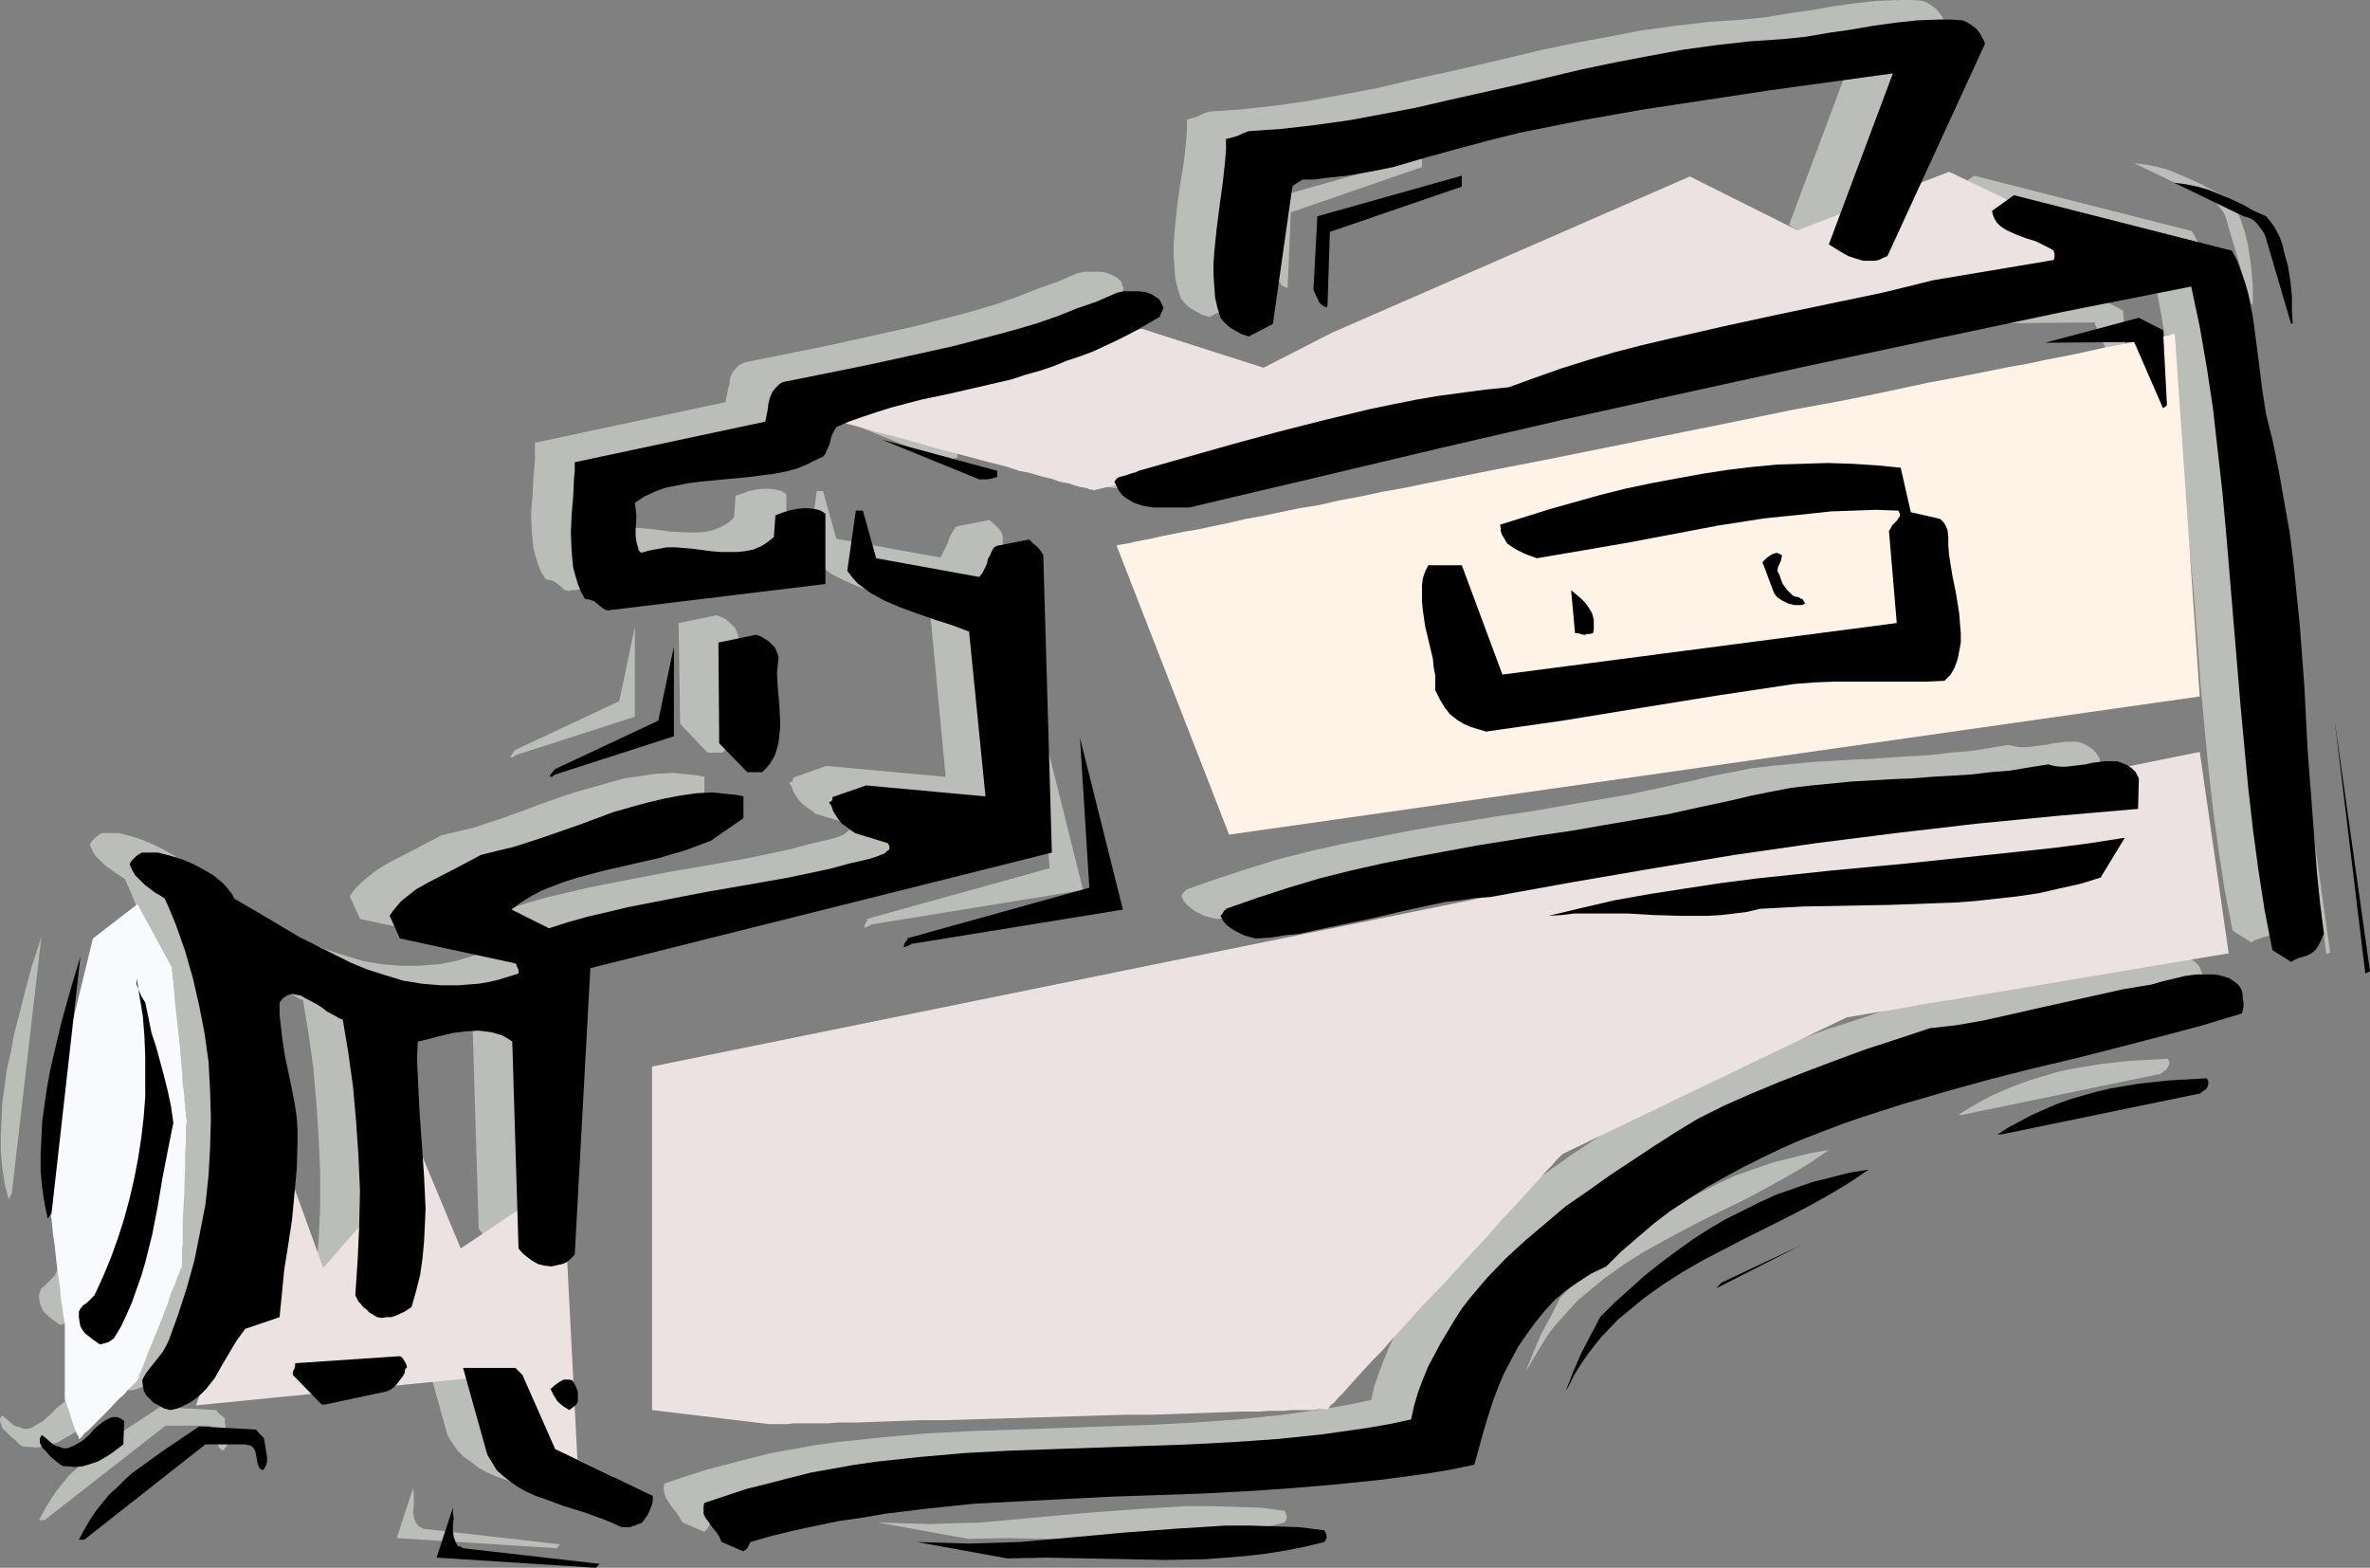 <?xml version="1.0" encoding="UTF-8" standalone="no"?>
<svg
   version="1.0"
   width="129.766mm"
   height="85.84mm"
   id="svg65"
   sodipodi:docname="Video Camera 15.wmf"
   xmlns:inkscape="http://www.inkscape.org/namespaces/inkscape"
   xmlns:sodipodi="http://sodipodi.sourceforge.net/DTD/sodipodi-0.dtd"
   xmlns="http://www.w3.org/2000/svg"
   xmlns:svg="http://www.w3.org/2000/svg">
  <rect width="100%" height="100%" fill="#808080" stroke="none"/>
  <sodipodi:namedview
     id="namedview65"
     pagecolor="#ffffff"
     bordercolor="#000000"
     borderopacity="0.25"
     inkscape:showpageshadow="2"
     inkscape:pageopacity="0.0"
     inkscape:pagecheckerboard="0"
     inkscape:deskcolor="#d1d1d1"
     inkscape:document-units="mm" />
  <defs
     id="defs1">
    <pattern
       id="WMFhbasepattern"
       patternUnits="userSpaceOnUse"
       width="6"
       height="6"
       x="0"
       y="0" />
  </defs>
  <path
     style="fill:#babdb8;fill-opacity:1;fill-rule:evenodd;stroke:none"
     d="m 115.221,320.396 0.646,-0.808 -28.28,-3.231 -0.485,-0.323 -0.485,-0.162 -0.646,-0.969 -0.323,-0.969 -0.162,-1.131 0.162,-1.293 v -1.293 -1.131 l -0.162,-1.131 -3.394,10.341 z"
     id="path1" />
  <path
     style="fill:#babdb8;fill-opacity:1;fill-rule:evenodd;stroke:none"
     d="m 200.384,318.457 8.08,-0.162 8.08,0.162 8.242,0.162 8.242,0.162 8.242,-0.162 4.202,-0.323 4.04,-0.323 4.202,-0.485 4.04,-0.646 4.04,-0.808 4.04,-0.969 0.323,-0.485 0.162,-0.646 -0.162,-0.646 -0.323,-0.646 -5.01,-0.646 -5.01,-0.162 -5.171,-0.162 h -5.171 l -5.333,0.323 -5.171,0.323 -10.666,0.808 -5.333,0.485 -5.333,0.485 -10.666,0.969 -5.333,0.162 -5.494,0.162 -5.171,-0.162 -5.333,-0.162 z"
     id="path2" />
  <path
     style="fill:#babdb8;fill-opacity:1;fill-rule:evenodd;stroke:none"
     d="m 146.409,316.357 0.646,-1.293 4.525,-1.293 4.686,-1.131 4.525,-0.969 4.686,-0.969 4.525,-0.646 4.686,-0.808 9.373,-1.131 9.211,-0.969 9.373,-0.485 9.373,-0.485 9.373,-0.485 9.534,-0.323 9.373,-0.323 9.373,-0.485 9.534,-0.646 9.534,-0.808 9.373,-0.969 9.373,-1.293 4.686,-0.808 4.686,-0.969 1.778,-6.463 0.97,-3.231 0.97,-3.07 1.293,-3.07 1.293,-3.07 1.293,-2.747 1.616,-2.747 1.616,-2.585 1.778,-2.424 1.939,-2.424 2.101,-2.262 2.424,-1.939 2.586,-1.777 2.747,-1.777 2.909,-1.454 3.232,-3.07 3.232,-2.908 3.394,-2.908 3.394,-2.585 3.717,-2.424 3.717,-2.424 3.717,-2.1 3.878,-2.1 4.04,-1.939 4.04,-1.939 4.04,-1.777 4.04,-1.616 4.202,-1.616 4.363,-1.454 8.565,-2.747 8.726,-2.585 8.726,-2.424 17.776,-4.362 8.888,-2.262 8.726,-2.262 8.565,-2.262 8.565,-2.585 0.162,-0.646 0.162,-0.808 v -0.808 -0.808 l -0.162,-0.808 -0.323,-0.808 -0.323,-0.808 -0.323,-0.485 -0.808,-0.808 -0.97,-0.485 -0.97,-0.323 -1.131,-0.323 -1.131,-0.162 h -1.131 -2.262 l -2.586,0.323 -2.262,0.485 -2.424,0.646 -2.262,0.646 -5.818,0.969 -5.818,1.293 -11.474,2.585 -5.818,1.293 -5.656,1.293 -5.656,0.969 -5.656,0.646 -6.787,2.262 -6.464,2.1 -6.141,2.262 -5.979,2.262 -5.818,2.262 -5.656,2.424 -5.656,2.424 -5.494,2.747 -4.525,2.747 -4.525,2.908 -9.05,5.978 -4.525,3.231 -4.525,3.231 -4.363,3.555 -4.202,3.555 -4.04,3.716 -3.717,4.039 -1.778,2.1 -1.778,2.1 -1.778,2.1 -1.454,2.262 -1.454,2.424 -1.454,2.424 -1.293,2.424 -1.131,2.424 -1.131,2.747 -0.97,2.585 -0.97,2.747 -0.646,2.908 -4.525,0.969 -4.525,0.808 -4.686,0.646 -4.525,0.646 -9.211,0.969 -9.211,0.646 -9.211,0.485 -9.373,0.323 -18.422,0.646 -9.373,0.323 -9.211,0.485 -9.05,0.808 -9.211,0.969 -4.525,0.646 -4.525,0.808 -4.525,0.808 -4.525,1.131 -4.363,1.131 -4.363,1.131 -4.525,1.454 -4.363,1.454 -0.162,0.646 v 0.485 l 0.162,1.131 0.323,0.808 0.646,0.969 0.646,0.969 0.808,0.969 0.646,0.969 0.646,1.131 4.525,1.939 z"
     id="path3" />
  <path
     style="fill:#babdb8;fill-opacity:1;fill-rule:evenodd;stroke:none"
     d="M 9.211,314.58 34.259,295.03 h 8.403 0.485 l 0.485,0.162 0.323,0.162 0.323,0.323 0.323,0.646 0.162,0.808 0.323,1.777 0.323,0.808 0.323,0.162 0.323,0.323 0.323,-0.162 0.162,-0.323 0.485,-0.646 v -0.646 -0.969 l -0.323,-1.939 -0.162,-0.969 v -0.969 l -0.646,-0.646 -0.485,-0.323 -0.323,-0.323 -0.323,-0.485 -11.635,-0.646 -7.11,4.686 -3.394,2.424 -3.394,2.585 -1.616,1.454 -1.616,1.454 -1.616,1.454 -1.454,1.777 -1.293,1.616 -1.293,1.939 -1.131,1.939 -1.131,2.1 z"
     id="path4" />
  <path
     style="fill:#babdb8;fill-opacity:1;fill-rule:evenodd;stroke:none"
     d="m 122.331,311.995 v 0 l 0.162,-0.162 0.646,-0.162 0.646,-0.323 0.646,-0.162 0.97,-0.969 0.646,-1.293 0.323,-0.808 0.323,-0.808 0.162,-0.808 v -0.969 l -20.038,-9.694 -6.949,-15.349 -0.323,-0.323 -0.162,-0.323 -0.97,-0.808 H 87.587 l 5.01,17.934 0.97,1.616 1.131,1.616 1.293,1.293 1.616,1.131 1.454,1.131 1.778,0.969 1.778,0.808 1.939,0.646 4.04,1.454 4.04,1.293 4.04,1.454 1.939,0.808 1.939,0.808 z"
     id="path5" />
  <path
     style="fill:#babdb8;fill-opacity:1;fill-rule:evenodd;stroke:none"
     d="m 5.656,299.392 1.778,0.162 1.616,-0.162 1.454,-0.485 1.616,-0.485 1.293,-0.808 1.454,-0.808 2.424,-1.777 0.162,-5.009 -0.646,-0.485 -0.808,-0.323 h -0.646 l -0.808,0.162 -0.646,0.323 -0.646,0.485 -1.454,1.131 -1.454,1.454 -1.454,1.293 -0.808,0.485 -0.808,0.485 -0.808,0.485 -0.808,0.162 H 4.848 L 4.04,295.353 3.394,295.191 2.747,294.868 1.616,293.899 0.485,292.929 0.162,293.252 0,293.737 v 0.323 l 0.162,0.485 0.323,0.969 0.808,0.808 0.97,0.969 0.97,0.808 0.808,0.808 0.808,0.485 z"
     id="path6" />
  <path
     style="fill:#babdb8;fill-opacity:1;fill-rule:evenodd;stroke:none"
     d="m 26.987,287.759 1.454,-0.323 1.454,-0.646 1.293,-0.646 1.131,-0.808 1.131,-0.969 0.97,-0.969 1.778,-2.262 1.616,-2.585 1.454,-2.585 1.616,-2.585 1.778,-2.424 7.11,-2.424 0.323,-4.686 0.646,-5.17 0.646,-5.009 0.808,-5.332 0.646,-5.17 0.485,-5.332 0.162,-5.493 -0.162,-2.585 v -2.585 l -0.646,-3.231 -0.646,-3.231 -1.293,-6.14 -0.485,-3.07 -0.323,-2.747 -0.323,-2.747 0.162,-2.585 0.485,-0.808 0.646,-0.485 0.646,-0.323 0.808,-0.162 0.646,0.162 0.97,0.162 0.808,0.485 0.97,0.485 1.778,0.969 0.97,0.646 0.808,0.646 1.778,0.969 0.808,0.485 0.808,0.323 1.131,6.786 0.97,6.948 0.646,7.271 0.485,7.109 0.323,7.271 v 7.271 l -0.323,7.109 -0.646,7.271 0.646,1.293 0.97,1.131 0.646,0.646 0.646,0.485 0.808,0.485 0.97,0.485 0.808,0.162 h 0.97 l 0.97,-0.162 0.97,-0.323 1.778,-0.808 1.616,-0.969 0.97,-3.393 0.646,-3.231 0.646,-3.393 0.323,-3.393 0.162,-3.393 v -3.555 l -0.162,-6.786 -0.646,-7.109 -0.485,-6.786 -0.323,-6.948 v -3.393 -3.555 l 2.262,-0.485 2.424,-0.646 2.586,-0.646 2.747,-0.323 2.586,-0.162 1.293,0.162 1.293,0.162 1.131,0.323 1.293,0.323 0.97,0.646 0.97,0.646 1.293,42.816 0.808,0.969 0.97,0.808 1.131,0.808 1.131,0.646 1.293,0.323 1.454,0.162 0.808,-0.162 0.808,-0.162 0.646,-0.162 0.808,-0.323 0.808,-0.808 0.485,-0.323 0.485,-0.485 3.232,-59.297 95.505,-23.913 -1.939,-61.559 -0.323,-0.808 -0.646,-0.808 -0.808,-0.808 -0.97,-0.808 -6.626,1.293 -0.485,0.323 -0.485,0.808 -0.485,0.808 -0.323,0.808 -0.323,0.969 -0.97,1.939 -0.485,0.808 -21.493,-3.878 -2.747,-9.856 h -1.293 l -1.778,12.441 0.808,1.293 1.131,1.293 1.293,0.969 1.293,0.969 1.454,0.808 1.616,0.808 3.394,1.454 3.555,1.293 7.11,2.424 3.555,1.131 3.232,34.253 -24.725,-2.262 -6.787,2.424 -0.162,0.485 v 0.323 l -0.485,0.162 h -0.162 v 0.162 l 0.162,0.323 0.162,0.162 0.162,0.323 0.323,0.969 0.485,0.808 0.646,0.969 0.808,0.808 0.808,0.646 0.97,0.646 0.808,0.646 0.97,0.323 5.818,1.777 0.162,0.323 0.162,0.323 v 0.646 l -0.485,0.323 -0.485,0.485 -0.646,0.323 -0.808,0.323 -1.616,0.485 -4.202,0.969 -4.202,1.131 -8.403,1.777 -8.242,1.454 -8.403,1.454 -8.403,1.616 -8.242,1.616 -4.04,0.969 -4.202,0.969 -4.04,1.131 -4.04,1.293 -7.595,-3.878 1.778,-1.454 2.101,-1.293 2.262,-1.131 2.262,-0.969 2.586,-0.969 2.586,-0.808 5.494,-1.454 5.656,-1.293 5.656,-1.293 2.747,-0.808 2.747,-0.808 2.586,-0.969 2.586,-0.969 6.949,-4.686 v -4.524 l -1.616,-0.323 -1.616,-0.162 -3.232,-0.323 -3.394,0.162 -3.394,0.485 -3.394,0.485 -3.394,0.969 -3.394,0.969 -3.555,0.969 -6.949,2.424 -6.949,2.585 -3.394,1.131 -3.394,1.131 -3.394,0.808 -3.394,0.808 -5.494,2.908 -5.333,2.747 -2.424,1.454 -2.262,1.777 -0.97,0.808 -0.97,0.969 -0.808,0.969 -0.646,0.969 2.101,4.686 23.917,5.17 h 0.162 v 0.162 l 0.162,0.485 0.323,0.646 v 0.808 l -2.101,0.646 -2.101,0.646 -2.101,0.485 -1.939,0.323 -2.101,0.162 -1.939,0.162 h -1.939 -1.939 l -2.101,-0.162 -1.778,-0.162 -3.878,-0.646 -3.717,-1.131 -3.555,-1.131 -3.717,-1.454 -3.555,-1.777 -3.394,-1.777 -3.394,-1.777 -6.787,-4.039 -6.787,-3.878 -0.485,-0.969 -0.646,-0.808 -0.646,-0.808 -0.808,-0.808 -1.616,-1.454 -1.939,-1.131 -2.262,-1.131 -2.262,-0.969 -2.424,-0.808 -2.586,-0.646 h -3.394 l -0.646,0.323 -0.646,0.485 -0.646,0.646 -0.323,0.323 -0.323,0.646 0.485,1.131 0.646,1.131 0.97,0.969 0.97,0.969 2.262,1.616 0.97,0.646 0.97,0.646 1.131,2.585 1.131,2.747 0.97,2.747 0.97,2.747 1.778,5.655 1.293,5.655 0.97,5.817 0.808,5.817 0.485,5.978 0.162,5.817 -0.162,5.978 -0.485,5.817 -0.646,5.978 -0.97,5.817 -1.293,5.655 -1.616,5.817 -1.778,5.493 -1.939,5.332 -0.646,1.293 -0.646,1.131 -2.909,3.878 -0.808,0.969 -0.485,0.969 0.162,1.131 0.323,0.969 0.485,0.969 0.646,0.808 0.808,0.808 1.131,0.485 0.97,0.646 z"
     id="path7" />
  <path
     style="fill:#babdb8;fill-opacity:1;fill-rule:evenodd;stroke:none"
     d="m 110.373,287.274 0.646,-0.646 0.323,-0.646 0.162,-0.808 v -0.646 l -0.162,-0.646 -0.485,-1.131 -0.485,-1.131 -0.646,-0.162 h -0.646 -0.646 l -0.485,0.323 -1.131,0.646 -0.97,0.969 0.485,1.293 0.808,1.293 1.131,0.969 1.293,0.808 z"
     id="path8" />
  <path
     style="fill:#babdb8;fill-opacity:1;fill-rule:evenodd;stroke:none"
     d="m 59.146,286.628 11.958,-2.585 0.646,-0.162 0.808,-0.323 0.646,-0.485 0.646,-0.646 0.646,-0.646 0.485,-0.808 0.485,-0.808 0.323,-0.969 0.162,-0.162 v -0.323 l -0.162,-0.485 -0.162,-0.323 -0.485,-0.808 -0.323,-0.323 -0.323,-0.162 -21.493,1.454 -0.162,0.485 -0.162,0.646 -0.162,0.646 -0.162,0.646 5.979,6.14 z"
     id="path9" />
  <path
     style="fill:#babdb8;fill-opacity:1;fill-rule:evenodd;stroke:none"
     d="m 316.412,282.75 1.293,-2.262 1.293,-2.1 1.293,-2.1 1.454,-1.939 1.616,-1.777 3.232,-3.555 1.778,-1.454 3.717,-3.07 3.878,-2.747 4.04,-2.585 4.363,-2.424 4.202,-2.262 4.363,-2.262 8.888,-4.362 4.202,-2.262 4.363,-2.424 4.04,-2.424 4.04,-2.747 -3.878,0.646 -3.878,0.969 -3.878,0.969 -3.717,1.293 -3.717,1.293 -3.555,1.616 -3.555,1.777 -3.555,1.777 -3.394,2.1 -3.394,2.262 -3.394,2.262 -3.232,2.424 -3.232,2.585 -3.07,2.747 -3.232,2.908 -2.909,2.908 -0.97,1.939 -0.97,1.939 -1.939,3.555 -1.616,3.716 -0.808,2.1 -0.808,1.939 z"
     id="path10" />
  <path
     style="fill:#babdb8;fill-opacity:1;fill-rule:evenodd;stroke:none"
     d="m 14.221,273.702 1.131,-0.808 1.454,-2.424 1.131,-2.424 1.293,-2.585 0.97,-2.747 0.808,-2.747 0.808,-2.747 1.454,-5.817 1.131,-5.817 1.131,-5.817 0.97,-5.817 1.131,-5.655 -0.485,-3.393 -0.646,-3.07 -0.808,-3.231 -1.778,-5.978 -0.646,-2.908 -0.808,-3.231 -0.485,-3.07 -0.808,-1.293 -0.646,-1.131 -0.323,-1.293 -0.162,-1.293 0.646,4.039 0.646,3.878 0.323,4.201 0.323,4.039 v 4.201 l -0.162,4.201 -0.323,4.201 -0.485,4.201 -0.646,4.201 -0.808,4.201 -0.97,4.201 -1.131,4.201 -1.293,4.039 -1.454,4.039 -1.616,3.878 -1.778,3.878 -0.808,0.808 -0.646,0.646 -0.485,0.485 -0.323,0.323 -0.323,0.162 -0.323,0.485 -0.162,0.485 -0.162,0.485 v 0.646 l 0.162,1.131 0.323,0.808 0.323,0.808 0.646,0.646 1.293,1.131 1.616,1.131 z"
     id="path11" />
  <path
     style="fill:#babdb8;fill-opacity:1;fill-rule:evenodd;stroke:none"
     d="m 348.086,261.423 16.322,-7.755 -17.453,8.886 z"
     id="path12" />
  <path
     style="fill:#babdb8;fill-opacity:1;fill-rule:evenodd;stroke:none"
     d="m 2.424,247.043 6.141,-53.157 -2.101,6.463 -1.778,6.786 -1.778,6.948 -0.646,3.555 -0.808,3.555 -0.485,3.393 -0.485,3.555 -0.162,3.393 -0.162,3.555 v 3.231 l 0.323,3.393 0.485,3.231 0.808,3.231 z"
     id="path13" />
  <path
     style="fill:#babdb8;fill-opacity:1;fill-rule:evenodd;stroke:none"
     d="m 405.939,230.724 40.723,-8.402 h 0.323 l 0.485,-0.323 0.323,-0.323 0.485,-0.323 0.323,-0.485 0.323,-0.646 v -0.485 l -0.323,-0.646 -2.747,0.162 -2.747,0.162 -2.909,0.162 -2.909,0.323 -2.747,0.323 -2.909,0.485 -2.909,0.485 -2.909,0.646 -2.747,0.808 -2.747,0.808 -2.747,0.969 -2.747,1.131 -2.586,1.131 -2.424,1.293 -2.262,1.293 -2.262,1.454 z"
     id="path14" />
  <path
     style="fill:#babdb8;fill-opacity:1;fill-rule:evenodd;stroke:none"
     d="m 482.214,197.117 -7.272,-51.703 6.464,52.026 z"
     id="path15" />
  <path
     style="fill:#babdb8;fill-opacity:1;fill-rule:evenodd;stroke:none"
     d="m 466.7,194.532 0.97,-0.323 0.808,-0.323 0.808,-0.162 0.97,-0.485 0.646,-0.646 0.646,-0.969 0.646,-0.969 0.485,-1.454 -0.808,-6.301 -0.646,-6.463 -0.97,-12.764 -0.808,-12.764 -0.808,-12.764 -0.97,-12.926 -0.646,-6.301 -0.646,-6.463 -0.808,-6.463 -0.97,-6.301 -1.293,-6.463 -1.293,-6.301 -0.646,-2.585 -0.485,-2.585 -0.808,-5.17 -0.808,-5.17 -0.485,-5.009 -0.646,-4.847 -0.646,-2.424 -0.485,-2.424 -0.646,-2.262 -0.808,-2.262 -0.808,-2.262 -1.131,-2.1 v 0 l -45.086,-11.472 -4.525,3.231 0.162,0.808 0.323,0.808 0.485,0.808 0.646,0.646 0.646,0.485 0.808,0.485 1.939,0.808 1.939,0.808 2.101,0.646 2.101,0.969 0.808,0.485 0.97,0.485 v 0.162 0.323 0.162 l 0.162,0.646 -0.162,0.646 -25.21,4.201 -5.171,1.293 -5.333,1.293 -10.666,2.262 -10.989,2.262 -11.15,2.424 -11.15,2.585 -5.656,1.293 -5.656,1.454 -5.494,1.616 -5.494,1.777 -5.494,1.939 -5.494,1.939 -4.848,0.485 -4.848,0.646 -4.848,0.646 -4.686,0.808 -4.686,0.969 -4.848,0.969 -9.373,2.262 -9.534,2.424 -9.534,2.585 -9.534,2.747 -9.696,2.747 -0.808,0.323 -0.646,0.162 -1.293,0.485 -1.293,0.323 -0.646,0.323 -0.485,0.646 0.485,0.969 0.646,0.969 0.646,0.808 0.646,0.646 0.808,0.485 0.808,0.485 0.97,0.323 0.97,0.323 2.101,0.323 h 2.424 5.01 l 26.018,-6.14 25.856,-6.14 25.856,-5.978 25.694,-5.655 25.856,-5.655 26.018,-5.493 26.018,-5.493 26.179,-5.17 1.616,8.402 1.454,8.402 1.293,8.563 0.97,8.725 0.97,8.563 0.808,8.886 1.616,17.45 1.293,17.45 0.808,8.725 0.808,8.563 0.97,8.563 1.131,8.402 1.293,8.402 1.616,8.24 3.878,2.424 z"
     id="path16" />
  <path
     style="fill:#babdb8;fill-opacity:1;fill-rule:evenodd;stroke:none"
     d="m 180.345,191.301 43.794,-7.109 -8.888,-35.546 1.939,31.022 -37.814,10.502 0.162,0.162 -0.162,0.323 -0.485,0.808 v 0.323 0 0.162 h 0.323 l 0.162,-0.162 0.485,-0.162 z"
     id="path17" />
  <path
     style="fill:#babdb8;fill-opacity:1;fill-rule:evenodd;stroke:none"
     d="m 251.611,190.17 2.909,-0.162 3.07,-0.485 3.07,-0.323 2.909,-0.646 6.141,-1.293 6.141,-1.293 6.141,-1.454 5.979,-1.293 3.07,-0.646 3.07,-0.323 3.07,-0.485 2.909,-0.162 16.968,-3.07 16.968,-2.908 16.806,-2.747 16.645,-2.262 16.806,-2.262 16.645,-1.939 16.645,-1.616 16.645,-1.293 0.323,-6.463 -0.808,-1.293 -0.808,-0.808 -0.97,-0.646 -0.97,-0.485 -1.131,-0.323 h -1.131 -1.293 l -1.293,0.162 -1.293,0.162 -1.454,0.323 -2.586,0.323 -1.454,0.162 h -1.293 l -1.131,-0.162 -1.293,-0.323 -3.878,0.646 -4.04,0.646 -4.04,0.323 -4.04,0.485 -8.08,0.485 -4.202,0.323 -4.04,0.162 -8.403,0.485 -8.242,0.808 -4.202,0.485 -4.04,0.808 -4.202,0.808 -4.04,0.969 -6.626,1.454 -6.787,1.454 -6.626,1.131 -6.626,1.131 -6.464,1.131 -6.626,0.969 -13.09,2.1 -6.464,1.131 -6.464,1.293 -6.626,1.293 -6.464,1.454 -6.464,1.616 -6.302,1.939 -6.464,2.1 -6.464,2.262 -0.162,0.162 -0.162,0.162 -0.485,0.485 -0.162,0.323 -0.162,0.323 0.485,0.969 0.646,0.808 0.808,0.646 0.808,0.646 0.97,0.485 0.97,0.485 1.293,0.323 z"
     id="path18" />
  <path
     style="fill:#babdb8;fill-opacity:1;fill-rule:evenodd;stroke:none"
     d="m 312.211,185.484 2.747,-0.162 2.747,-0.323 h 5.333 5.656 l 5.494,0.323 5.494,0.162 h 5.494 l 2.747,-0.162 2.747,-0.323 2.747,-0.323 2.747,-0.646 8.888,-0.485 8.888,-0.162 8.888,-0.162 8.888,-0.323 4.525,-0.162 4.363,-0.323 4.363,-0.485 4.363,-0.485 4.363,-0.646 4.202,-0.969 4.363,-0.969 4.202,-1.293 5.01,-8.24 -7.272,1.131 -7.434,0.969 -7.595,0.808 -7.595,0.808 -15.352,1.616 -15.352,1.454 -15.352,1.616 -7.595,0.969 -7.434,1.131 -7.272,1.131 -7.11,1.293 -7.11,1.616 z"
     id="path19" />
  <path
     style="fill:#babdb8;fill-opacity:1;fill-rule:evenodd;stroke:none"
     d="m 106.817,156.24 24.563,-7.917 v -18.581 l -3.232,15.349 -21.331,10.017 -0.162,0.162 -0.323,0.162 -0.485,0.808 -0.162,0.323 v 0.162 h 0.162 0.162 l 0.323,-0.162 z"
     id="path20" />
  <path
     style="fill:#babdb8;fill-opacity:1;fill-rule:evenodd;stroke:none"
     d="m 147.056,155.755 h 2.424 l 1.131,-1.131 0.97,-1.131 0.646,-1.131 0.485,-1.454 0.323,-1.293 0.162,-1.454 v -1.616 -1.616 l -0.162,-3.231 -0.323,-3.393 v -3.07 -1.616 l 0.162,-1.616 -0.162,-0.646 -0.323,-0.808 -0.323,-0.646 -0.646,-0.646 -0.646,-0.646 -0.646,-0.485 -0.97,-0.485 -0.808,-0.323 -7.918,1.616 0.323,20.843 5.656,5.978 z"
     id="path21" />
  <path
     style="fill:#babdb8;fill-opacity:1;fill-rule:evenodd;stroke:none"
     d="m 299.283,147.353 15.837,-2.262 15.998,-2.585 15.998,-2.424 16.16,-2.585 4.202,-0.323 3.878,-0.162 h 3.878 7.595 3.878 3.717 l 3.878,-0.162 1.131,-1.293 0.808,-1.454 0.646,-1.777 0.485,-1.616 0.162,-1.777 v -1.939 l -0.162,-1.939 -0.162,-2.1 -0.646,-4.039 -0.646,-4.039 -0.646,-4.039 -0.162,-1.777 -0.162,-1.939 -0.162,-1.454 -0.162,-0.646 -0.323,-0.485 -0.162,-0.485 -0.323,-0.323 -0.485,-0.323 -0.485,-0.162 -5.656,-1.293 -1.939,-9.21 -5.01,-0.485 -5.171,-0.323 -5.01,-0.162 -5.333,0.162 -5.171,0.162 -5.171,0.485 -5.333,0.646 -5.171,0.808 -5.333,0.969 -5.171,0.969 -5.333,1.131 -5.171,1.293 -5.171,1.454 -5.171,1.454 -5.171,1.616 -5.01,1.616 v 0.808 l 0.162,0.646 0.162,0.808 0.323,0.485 0.808,1.131 0.97,0.808 1.131,0.646 1.293,0.646 2.747,0.969 9.373,-1.616 9.534,-1.616 9.373,-1.777 9.373,-1.777 9.373,-1.454 4.525,-0.485 4.686,-0.485 4.686,-0.485 4.525,-0.162 4.686,-0.162 4.525,0.162 0.323,0.646 v 0.485 l -0.162,0.485 -0.485,0.485 -0.485,0.485 -0.485,0.485 -0.323,0.646 -0.323,0.485 1.616,19.065 -81.608,10.664 -8.403,-22.62 h -6.949 l -0.646,1.293 -0.323,1.454 -0.323,1.454 v 1.616 1.616 l 0.162,1.777 0.485,3.393 1.454,6.786 0.323,1.777 0.323,1.616 0.162,1.616 v 1.454 l 0.323,0.969 0.485,0.969 0.97,1.616 1.293,1.454 1.293,1.131 1.293,0.808 1.616,0.646 1.454,0.485 z"
     id="path22" />
  <path
     style="fill:#babdb8;fill-opacity:1;fill-rule:evenodd;stroke:none"
     d="m 319.483,127.318 h 0.323 l 0.485,-0.162 h 0.485 l 0.646,-0.162 0.162,-0.808 0.162,-0.646 -0.162,-1.293 -0.323,-1.293 -0.485,-1.131 -0.808,-1.131 -0.97,-0.969 -0.97,-0.808 -0.97,-0.808 0.646,8.886 h 0.646 l 0.485,0.162 z"
     id="path23" />
  <path
     style="fill:#babdb8;fill-opacity:1;fill-rule:evenodd;stroke:none"
     d="m 118.614,122.148 44.117,-5.332 v -14.541 l -0.97,-0.646 -1.293,-0.323 -1.293,-0.162 h -1.293 l -1.454,0.162 -1.454,0.323 -1.293,0.485 -1.454,0.485 -0.323,4.524 v 0 l -1.293,1.131 -1.454,0.808 -1.616,0.646 -1.454,0.323 -1.778,0.162 h -1.616 l -3.717,-0.162 -3.555,-0.485 -3.717,-0.323 h -1.939 l -1.778,0.323 -1.778,0.323 -1.778,0.485 -0.323,-0.485 -0.323,-0.646 -0.323,-1.131 -0.162,-1.131 v -1.454 l 0.162,-2.747 v -1.454 l -0.323,-1.293 1.939,-1.293 2.101,-0.969 2.262,-0.808 2.262,-0.485 2.424,-0.485 2.424,-0.323 5.01,-0.485 5.171,-0.485 2.586,-0.323 2.586,-0.323 2.424,-0.485 2.424,-0.646 2.424,-0.969 2.262,-1.131 0.646,-0.323 0.485,-0.646 0.485,-0.808 0.323,-0.969 0.646,-1.939 0.323,-0.969 0.485,-0.646 2.747,-1.293 2.747,-0.969 2.747,-0.969 3.07,-0.969 6.141,-1.616 6.302,-1.293 6.302,-1.454 6.141,-1.454 2.909,-0.969 3.07,-0.808 2.747,-0.969 2.747,-1.131 2.909,-0.969 2.586,-0.969 2.424,-1.131 2.424,-1.131 2.262,-1.131 2.101,-1.131 4.363,-2.424 0.162,-0.162 0.323,-0.485 0.162,-0.646 0.323,-0.808 -0.323,-0.646 -0.162,-0.646 -0.485,-0.485 -0.323,-0.323 -1.131,-0.646 -1.293,-0.485 -1.293,-0.162 h -1.616 -1.454 l -1.616,0.323 -4.04,1.777 -4.202,1.454 -4.04,1.616 -4.202,1.454 -4.202,1.293 -4.202,1.131 -8.726,2.262 -8.726,1.939 -8.726,1.939 -17.614,3.555 -0.646,0.323 -0.485,0.162 -0.808,0.808 -0.646,0.808 -0.485,1.131 -0.162,1.293 -0.323,1.293 -0.485,2.424 -39.43,8.402 v 1.616 1.939 l -0.323,3.555 -0.162,3.716 -0.323,3.878 0.162,3.716 0.162,1.777 0.162,1.616 0.485,1.777 0.485,1.616 0.646,1.616 0.97,1.454 0.97,0.162 0.808,0.323 1.293,0.969 0.485,0.485 0.485,0.323 0.808,0.162 0.323,-0.162 z"
     id="path24" />
  <path
     style="fill:#babdb8;fill-opacity:1;fill-rule:evenodd;stroke:none"
     d="m 363.276,121.179 h 0.808 0.646 l 0.646,-0.323 -0.162,-0.162 v -0.323 l -0.485,-0.485 h -0.323 l -0.323,-0.323 -0.808,-0.162 -0.485,-0.323 -0.485,-0.485 -0.646,-0.485 -0.485,-0.646 -0.485,-0.646 -0.323,-0.808 -0.323,-0.969 -0.323,-0.969 v -0.808 l 0.323,-0.646 0.323,-0.808 0.162,-0.969 -0.485,-0.323 -0.646,-0.162 -0.485,0.162 -0.485,0.162 -0.97,0.646 -0.97,0.969 2.424,6.463 0.808,0.808 0.808,0.646 1.293,0.646 z"
     id="path25" />
  <path
     style="fill:#babdb8;fill-opacity:1;fill-rule:evenodd;stroke:none"
     d="m 194.566,95.166 h 1.616 l 0.808,-0.162 0.646,-0.162 0.485,-0.162 V 93.388 L 174.366,86.925 Z"
     id="path26" />
  <path
     style="fill:#babdb8;fill-opacity:1;fill-rule:evenodd;stroke:none"
     d="m 440.198,79.816 -0.808,-15.511 -4.848,-2.585 -19.715,5.17 18.584,-0.162 5.979,13.734 z"
     id="path27" />
  <path
     style="fill:#babdb8;fill-opacity:1;fill-rule:evenodd;stroke:none"
     d="m 250.318,65.598 5.01,-2.585 3.878,-28.437 0.323,-0.323 0.485,-0.323 0.646,-0.485 0.646,-0.323 h 2.262 l 2.424,-0.323 4.525,-0.485 4.686,-0.808 4.848,-0.969 6.626,-1.939 6.626,-1.777 6.464,-1.777 6.464,-1.616 6.464,-1.293 6.464,-1.293 6.464,-1.131 6.464,-1.131 12.766,-1.939 12.766,-1.939 12.928,-1.777 12.928,-1.777 -13.251,35.384 1.293,0.808 0.646,0.323 0.646,0.485 1.454,0.808 1.454,0.485 1.616,0.485 h 1.616 0.97 l 0.808,-0.162 0.808,-0.485 0.808,-0.323 20.2,-43.947 -0.323,-0.808 -0.323,-0.808 -0.485,-0.646 -0.646,-0.808 -0.646,-0.485 -0.646,-0.485 -0.808,-0.485 -0.808,-0.323 L 395.596,0 h -2.262 l -4.686,0.162 -4.525,0.485 -4.686,0.646 -4.525,0.808 -4.686,0.646 -4.686,0.808 -4.686,0.485 -7.11,0.485 -6.949,0.808 -7.11,0.969 -6.787,1.293 -6.949,1.293 -6.949,1.454 -13.574,3.231 -13.736,3.07 -6.787,1.616 -6.949,1.293 -6.949,1.293 -6.787,0.969 -7.11,0.808 -6.949,0.485 -1.293,0.485 -0.97,0.485 -0.97,0.323 -1.293,0.323 v 2.1 l -0.162,2.262 -0.485,4.524 -0.808,4.847 -0.646,4.847 -0.485,4.847 -0.162,2.424 v 2.262 l 0.162,2.424 0.162,2.262 0.485,2.1 0.646,2.1 0.646,0.808 0.808,0.808 0.646,0.485 0.808,0.485 1.454,0.808 z"
     id="path28" />
  <path
     style="fill:#babdb8;fill-opacity:1;fill-rule:evenodd;stroke:none"
     d="m 466.215,62.851 v -2.747 l -0.162,-2.908 -0.323,-3.07 -0.485,-3.07 -0.646,-2.908 -0.97,-2.908 -0.646,-1.293 -0.646,-1.131 -0.808,-1.131 -0.808,-0.969 -2.424,-1.131 -2.424,-1.293 -2.424,-1.131 -2.262,-0.969 -2.262,-0.969 -2.262,-0.646 -2.424,-0.485 -1.293,-0.162 -1.293,-0.162 14.382,6.948 0.808,0.162 0.646,0.323 0.646,0.323 0.646,0.646 0.485,0.646 0.646,0.808 0.485,0.808 0.323,0.969 5.171,17.611 z"
     id="path29" />
  <path
     style="fill:#babdb8;fill-opacity:1;fill-rule:evenodd;stroke:none"
     d="m 266.478,59.135 0.646,-15.188 27.149,-9.371 v -2.262 l -29.896,8.402 -0.808,15.188 0.485,1.131 0.485,0.969 0.323,0.485 0.323,0.485 0.485,0.323 0.808,0.323 z"
     id="path30" />
  <path
     style="fill:#ece2e1;fill-opacity:1;fill-rule:evenodd;stroke:none"
     d="m 40.562,290.829 61.893,-6.14 17.291,22.297 -3.232,-62.851 -21.17,14.218 -8.08,-19.389 -20.362,23.428 -8.08,-22.297 z"
     id="path31" />
  <path
     style="fill:#f9fafe;fill-opacity:1;fill-rule:evenodd;stroke:none"
     d="m 19.23,194.209 9.211,-7.109 7.11,13.087 v 0 0.323 0.485 l 0.162,0.485 v 0.808 l 0.162,0.808 v 0.969 l 0.162,0.969 0.162,2.424 0.323,2.747 0.323,2.908 0.323,2.908 0.485,5.655 0.162,2.747 0.323,2.262 v 1.131 l 0.162,0.808 v 0.969 l 0.162,0.646 v 0.646 0.323 l 0.162,0.323 v 0 0.808 l -0.162,0.646 v 1.454 0.969 0.969 l -0.162,2.424 v 2.585 l -0.162,5.493 -0.162,2.908 -0.162,2.747 v 2.585 2.262 l -0.162,1.131 v 0.808 1.454 0.646 0.646 0.162 l -0.162,0.162 -0.162,0.323 -0.162,0.485 -0.162,0.485 -0.323,0.646 -0.485,1.454 -0.808,1.777 -0.646,2.1 -1.616,4.201 -1.778,4.362 -0.808,1.939 -0.646,1.777 -0.646,1.616 -0.162,0.485 -0.323,0.485 v 0.485 l -0.162,0.323 -0.162,0.162 v 0 0.162 l -0.162,0.162 -0.323,0.323 -0.646,0.646 -0.808,0.808 -0.808,0.969 -1.131,0.969 -2.101,2.262 -2.262,2.262 -0.97,0.969 -0.97,0.969 -0.808,0.646 -0.485,0.646 -0.323,0.323 -0.162,0.162 h -0.162 v -0.323 l -0.162,-0.323 -0.323,-0.485 -0.485,-1.293 -0.485,-1.454 -0.485,-1.616 -0.485,-1.293 -0.162,-0.646 -0.162,-0.323 -0.162,-0.323 v -0.162 0 -0.485 -14.057 -0.485 -0.162 0 -0.162 -0.323 l -0.162,-0.969 -0.162,-0.808 -0.162,-1.454 -0.323,-1.777 -0.162,-2.1 -0.646,-4.524 -0.485,-4.524 -0.323,-2.1 -0.162,-1.777 -0.162,-1.616 -0.162,-0.646 v -0.485 -0.485 l -0.162,-0.323 v -0.323 -0.646 l 0.162,-0.485 v -0.646 -0.808 -0.808 l 0.162,-0.808 0.162,-2.1 0.162,-2.262 0.646,-10.179 0.162,-2.262 0.162,-2.1 0.162,-0.969 v -0.808 -0.646 l 0.162,-0.646 v -0.485 -0.323 -0.323 z"
     id="path32" />
  <path
     style="fill:#ece2e1;fill-opacity:1;fill-rule:evenodd;stroke:none"
     d="m 134.936,220.707 v 71.091 l 24.24,2.908 h 1.939 0.97 0.97 l 0.97,-0.162 h 1.293 1.454 1.454 1.616 1.616 l 1.939,-0.162 h 3.717 l 4.363,-0.162 4.525,-0.162 4.686,-0.162 h 5.01 l 5.171,-0.162 5.333,-0.162 21.493,-0.646 5.333,-0.162 h 5.171 l 5.01,-0.162 4.686,-0.162 4.525,-0.162 4.202,-0.162 h 3.878 l 1.939,-0.162 h 1.616 1.616 l 1.454,-0.162 h 1.293 1.293 1.131 0.97 l 0.97,-0.162 h 1.293 0.323 0.323 l 0.162,-0.162 0.162,-0.162 0.162,-0.323 0.323,-0.323 0.485,-0.323 0.808,-0.969 1.131,-1.131 1.293,-1.454 1.454,-1.616 1.616,-1.777 1.778,-1.939 1.939,-1.939 1.939,-2.262 2.101,-2.262 4.363,-4.847 4.686,-4.847 4.525,-5.009 4.363,-4.686 2.101,-2.424 1.939,-2.1 1.939,-2.1 1.778,-1.939 1.616,-1.777 1.454,-1.616 1.293,-1.454 1.131,-1.131 0.808,-0.969 0.808,-0.808 0.162,-0.162 0.162,-0.162 0.162,-0.162 v 0 l 58.822,-28.275 79.022,-13.249 -5.979,-41.685 z"
     id="path33" />
  <path
     style="fill:#ece2e1;fill-opacity:1;fill-rule:evenodd;stroke:none"
     d="m 236.259,68.022 25.21,8.079 14.221,-7.271 74.013,-32.314 22.301,11.148 31.35,-12.118 33.613,16.157 -210.726,49.764 -0.162,-0.162 h -0.485 l -0.808,-0.323 -0.97,-0.162 -1.293,-0.323 -1.454,-0.485 -1.778,-0.323 -1.778,-0.646 -2.101,-0.485 -2.101,-0.646 -2.424,-0.485 -2.424,-0.808 -5.01,-1.293 -10.342,-2.747 -5.01,-1.454 -2.424,-0.646 -2.424,-0.646 -2.101,-0.485 -2.101,-0.646 -1.778,-0.485 -1.778,-0.485 -1.454,-0.485 -1.293,-0.162 -0.97,-0.323 -0.808,-0.162 -0.323,-0.162 -0.323,-0.162 z"
     id="path34" />
  <path
     style="fill:#fff3e8;fill-opacity:1;fill-rule:evenodd;stroke:none"
     d="m 231.088,112.939 23.27,59.781 200.869,-28.598 -5.171,-74.969 h -0.162 -0.485 l -0.646,0.323 -1.131,0.162 -1.293,0.162 -1.616,0.323 -1.939,0.485 -2.101,0.323 -2.424,0.485 -2.586,0.485 -2.909,0.646 -2.909,0.646 -3.232,0.646 -3.394,0.646 -3.717,0.808 -3.717,0.646 -4.04,0.808 -4.04,0.808 -4.202,0.808 -4.363,0.808 -4.525,0.969 -4.525,0.969 -4.686,0.969 -4.848,0.969 -9.696,1.777 -10.181,2.1 -40.885,8.24 -10.019,1.939 -9.696,1.939 -4.848,0.969 -4.686,0.969 -4.525,0.808 -4.525,0.969 -4.363,0.808 -4.202,0.969 -4.04,0.646 -3.878,0.808 -3.878,0.808 -3.555,0.646 -3.394,0.808 -3.232,0.646 -2.909,0.646 -2.909,0.485 -2.424,0.485 -2.424,0.485 -2.101,0.485 -1.778,0.323 -1.616,0.323 -1.293,0.323 -1.131,0.162 -0.646,0.162 h -0.485 z"
     id="path35" />
  <path
     style="fill:#000000;fill-opacity:1;fill-rule:evenodd;stroke:none"
     d="m 123.301,324.436 0.808,-0.808 -28.28,-3.231 -0.485,-0.323 -0.646,-0.162 -0.485,-0.969 -0.323,-0.969 -0.162,-1.131 v -1.293 l 0.162,-1.293 -0.162,-1.131 v -1.131 l -3.394,10.341 z"
     id="path36" />
  <path
     style="fill:#000000;fill-opacity:1;fill-rule:evenodd;stroke:none"
     d="m 208.464,322.497 8.08,-0.162 8.242,0.162 8.242,0.162 8.242,0.162 8.242,-0.162 4.202,-0.323 4.04,-0.323 4.202,-0.485 4.04,-0.646 4.04,-0.808 4.04,-0.969 0.323,-0.485 0.162,-0.646 -0.162,-0.646 -0.323,-0.646 -5.171,-0.646 -5.01,-0.162 -5.01,-0.162 h -5.333 l -5.171,0.323 -5.171,0.323 -10.666,0.808 -5.333,0.485 -5.333,0.485 -10.827,0.969 -5.333,0.162 -5.333,0.162 -5.333,-0.162 -5.333,-0.162 z"
     id="path37" />
  <path
     style="fill:#000000;fill-opacity:1;fill-rule:evenodd;stroke:none"
     d="m 154.651,320.396 0.646,-1.293 4.525,-1.293 4.686,-1.131 4.525,-0.969 4.686,-0.969 4.525,-0.646 4.686,-0.808 9.211,-1.131 9.373,-0.969 9.211,-0.485 9.534,-0.485 9.373,-0.485 9.534,-0.323 9.373,-0.323 9.373,-0.485 9.534,-0.646 9.373,-0.808 9.373,-0.969 9.534,-1.293 4.686,-0.808 4.686,-0.969 1.778,-6.463 0.97,-3.231 0.97,-3.07 1.131,-3.07 1.293,-3.07 1.454,-2.747 1.454,-2.747 1.778,-2.585 1.778,-2.424 1.939,-2.424 2.101,-2.262 2.262,-1.939 2.586,-1.777 2.747,-1.777 3.07,-1.454 3.07,-3.07 3.394,-2.908 3.394,-2.908 3.394,-2.585 3.717,-2.424 3.717,-2.424 3.717,-2.1 3.878,-2.1 3.878,-1.939 4.04,-1.939 4.04,-1.777 4.202,-1.616 4.202,-1.616 4.202,-1.454 8.565,-2.747 8.888,-2.585 8.726,-2.424 8.888,-2.262 8.888,-2.1 8.888,-2.262 8.726,-2.262 8.565,-2.262 8.565,-2.585 0.162,-0.646 0.162,-0.808 v -0.808 l -0.162,-0.808 v -0.808 l -0.162,-0.808 -0.323,-0.646 -0.485,-0.646 -0.808,-0.646 -0.97,-0.646 -0.97,-0.323 -1.131,-0.323 -1.131,-0.162 h -1.131 -2.424 l -2.424,0.323 -4.686,1.131 -2.262,0.646 -5.818,0.969 -5.818,1.293 -11.635,2.585 -5.656,1.293 -5.818,1.293 -5.494,0.969 -5.656,0.646 -6.787,2.262 -6.464,2.1 -6.141,2.262 -5.979,2.262 -5.818,2.262 -5.818,2.424 -5.494,2.424 -5.494,2.747 -4.525,2.747 -4.525,2.908 -9.05,5.978 -4.525,3.231 -4.686,3.231 -4.202,3.555 -4.202,3.555 -4.04,3.716 -3.878,4.039 -1.778,2.1 -1.778,2.1 -1.616,2.1 -1.454,2.262 -1.454,2.424 -1.454,2.424 -1.293,2.424 -1.293,2.424 -1.131,2.747 -0.97,2.585 -0.808,2.747 -0.646,2.908 -4.525,0.969 -4.686,0.808 -4.525,0.646 -4.525,0.646 -9.211,0.969 -9.211,0.646 -9.373,0.485 -9.211,0.323 -18.584,0.646 -9.211,0.323 -9.211,0.485 -9.211,0.808 -9.05,0.969 -4.525,0.646 -4.525,0.808 -4.525,0.808 -4.525,1.131 -4.363,1.131 -4.525,1.131 -4.363,1.454 -4.363,1.454 -0.162,0.646 v 0.485 1.131 l 0.485,0.969 0.646,0.808 0.646,0.969 0.808,0.969 0.646,0.969 0.485,1.131 4.525,1.939 z"
     id="path38" />
  <path
     style="fill:#000000;fill-opacity:1;fill-rule:evenodd;stroke:none"
     d="m 17.453,318.619 25.048,-19.712 h 8.242 l 0.646,0.162 h 0.323 l 0.485,0.323 0.323,0.323 0.323,0.646 0.162,0.808 0.323,1.777 0.323,0.808 0.162,0.162 0.485,0.323 0.323,-0.162 0.162,-0.323 0.323,-0.646 0.162,-0.646 v -0.969 l -0.323,-1.939 -0.162,-0.969 -0.162,-0.969 -0.646,-0.646 -0.323,-0.323 -0.646,-0.808 -11.797,-0.646 -6.949,4.686 -3.394,2.424 -3.555,2.585 -1.616,1.454 -1.454,1.454 -1.616,1.454 -1.454,1.777 -1.293,1.616 -1.293,1.939 -1.131,1.939 -1.131,2.1 z"
     id="path39" />
  <path
     style="fill:#000000;fill-opacity:1;fill-rule:evenodd;stroke:none"
     d="m 130.411,316.034 h 0.162 l 0.162,-0.162 0.646,-0.162 0.646,-0.323 0.646,-0.162 0.485,-0.485 0.323,-0.485 0.485,-0.646 0.323,-0.646 0.323,-0.808 0.323,-0.808 0.162,-0.808 v -0.969 l -20.2,-9.694 -6.787,-15.349 -0.323,-0.323 -0.323,-0.323 -0.808,-0.808 H 95.829 l 5.01,17.934 0.97,1.616 0.97,1.616 1.454,1.293 1.454,1.131 1.616,1.131 1.778,0.969 1.778,0.808 1.939,0.646 3.878,1.454 4.202,1.293 4.04,1.454 1.939,0.808 1.778,0.808 z"
     id="path40" />
  <path
     style="fill:#000000;fill-opacity:1;fill-rule:evenodd;stroke:none"
     d="m 13.898,303.431 1.616,0.162 1.616,-0.162 1.616,-0.485 1.454,-0.485 1.454,-0.808 1.293,-0.808 1.293,-0.969 1.293,-0.969 0.162,-4.847 -0.646,-0.485 -0.808,-0.323 h -0.808 l -0.646,0.162 -0.646,0.323 -0.808,0.485 -1.454,1.131 -0.646,0.646 -0.646,0.808 -1.454,1.293 -0.808,0.485 -0.808,0.485 -0.808,0.323 -0.808,0.323 h -0.808 l -0.808,-0.323 -0.646,-0.162 -0.646,-0.323 -1.131,-0.969 -1.131,-0.969 -0.323,0.323 -0.162,0.485 v 0.323 0.485 l 0.485,0.969 0.808,0.808 0.808,0.969 1.939,1.616 0.808,0.485 z"
     id="path41" />
  <path
     style="fill:#000000;fill-opacity:1;fill-rule:evenodd;stroke:none"
     d="m 35.229,291.798 1.454,-0.323 1.454,-0.646 1.293,-0.646 1.131,-0.808 1.131,-0.969 0.97,-0.969 1.778,-2.262 1.454,-2.585 3.07,-5.17 1.778,-2.424 7.11,-2.424 0.485,-4.847 0.485,-5.009 0.808,-5.009 0.808,-5.332 0.485,-5.17 0.485,-5.332 0.162,-5.493 v -2.585 l -0.162,-2.585 -0.485,-3.231 -0.646,-3.231 -1.293,-6.14 -0.485,-3.07 -0.323,-2.747 -0.323,-2.747 v -2.585 l 0.646,-0.808 0.646,-0.485 0.646,-0.323 0.646,-0.162 0.808,0.162 0.97,0.162 0.808,0.485 0.97,0.485 1.778,0.969 0.97,0.646 0.808,0.646 1.778,0.969 0.808,0.485 0.808,0.323 1.131,6.786 0.97,6.948 0.646,7.271 0.485,7.109 0.323,7.271 -0.162,7.271 -0.323,7.109 -0.485,7.271 0.646,1.293 0.485,0.485 0.485,0.646 0.646,0.485 0.646,0.646 0.808,0.485 0.808,0.485 0.97,0.162 0.97,-0.162 h 0.97 l 0.97,-0.323 1.778,-0.808 1.454,-0.969 0.97,-3.393 0.808,-3.231 0.485,-3.393 0.323,-3.393 0.162,-3.393 0.162,-3.555 -0.162,-3.393 -0.162,-3.393 -0.485,-7.109 -0.485,-6.786 -0.323,-6.948 -0.162,-3.393 0.162,-3.555 2.101,-0.485 2.424,-0.646 2.747,-0.646 2.586,-0.323 2.747,-0.162 1.293,0.162 1.293,0.162 1.131,0.323 1.131,0.323 1.131,0.646 0.97,0.646 1.293,42.816 0.808,0.969 0.97,0.808 1.131,0.808 1.131,0.646 1.293,0.323 1.454,0.162 0.808,-0.162 0.646,-0.162 0.808,-0.162 0.808,-0.323 0.808,-0.646 0.485,-0.485 0.485,-0.485 3.232,-59.297 95.505,-23.913 -1.778,-61.559 -0.485,-0.808 -0.646,-0.808 -0.97,-0.808 -0.808,-0.808 -6.626,1.293 -0.646,0.323 -0.485,0.808 -0.323,0.808 -0.485,0.808 -0.162,0.969 -0.97,1.939 -0.646,0.808 -21.331,-3.878 -2.747,-9.856 h -1.454 l -1.778,12.441 0.97,1.293 1.131,1.293 1.293,0.969 1.293,0.969 1.454,0.808 1.454,0.808 3.394,1.454 3.555,1.293 3.717,1.293 3.555,1.131 3.394,1.293 3.394,34.092 -24.725,-2.262 -6.949,2.424 v 0.485 l -0.162,0.323 -0.323,0.162 h -0.162 v 0.162 l 0.162,0.323 0.162,0.162 0.162,0.323 0.323,0.969 0.485,0.808 0.646,0.969 0.646,0.808 0.97,0.646 0.808,0.646 0.97,0.646 0.97,0.323 5.818,1.777 0.162,0.323 0.162,0.323 v 0.646 l -0.485,0.323 -0.485,0.485 -0.808,0.323 -0.808,0.323 -1.454,0.485 -4.202,0.969 -4.202,1.131 -8.403,1.777 -8.242,1.454 -8.403,1.454 -8.403,1.616 -8.242,1.616 -4.04,0.969 -4.202,0.969 -4.04,1.131 -4.04,1.293 -7.757,-3.878 1.939,-1.454 2.101,-1.293 2.101,-1.131 2.424,-0.969 2.586,-0.969 2.586,-0.808 5.494,-1.454 5.656,-1.293 5.656,-1.293 2.747,-0.808 2.747,-0.808 2.586,-0.969 2.586,-0.969 6.787,-4.686 v -4.524 l -1.616,-0.323 -1.616,-0.162 -3.232,-0.323 -3.232,0.162 -3.394,0.485 -3.394,0.646 -3.394,0.808 -3.555,0.969 -3.394,0.969 -6.949,2.585 -6.949,2.424 -3.394,1.131 -3.555,1.131 -3.394,0.808 -3.232,0.808 -5.494,2.908 -5.333,2.747 -2.586,1.454 -2.262,1.777 -0.97,0.808 -0.808,0.969 -0.808,0.969 -0.646,0.969 2.101,4.686 23.917,5.17 v 0 l 0.162,0.162 0.162,0.485 0.323,0.646 v 0.808 l -2.101,0.646 -2.101,0.646 -2.101,0.485 -1.939,0.323 -2.101,0.162 -1.939,0.162 h -2.101 -1.778 l -1.939,-0.162 -1.939,-0.162 -3.878,-0.646 -3.717,-1.131 -3.555,-1.131 -3.555,-1.454 -3.555,-1.777 -3.555,-1.777 -3.555,-1.777 -6.787,-4.039 -6.626,-3.878 -0.485,-0.969 -0.646,-0.808 -0.646,-0.808 -0.808,-0.808 -1.778,-1.454 -1.939,-1.131 -2.101,-1.131 -2.262,-0.969 -2.586,-0.808 -2.586,-0.646 h -3.232 l -0.646,0.323 -0.646,0.485 -0.646,0.646 -0.323,0.323 -0.323,0.646 0.485,1.131 0.646,1.131 0.97,0.969 0.97,0.969 2.101,1.616 1.131,0.646 0.97,0.646 1.131,2.585 1.131,2.747 0.97,2.747 0.97,2.747 1.616,5.655 1.293,5.655 1.131,5.817 0.808,5.817 0.323,5.978 0.162,5.817 -0.162,5.978 -0.323,5.817 -0.646,5.978 -1.131,5.817 -1.131,5.655 -1.616,5.817 -1.778,5.493 -1.939,5.332 -0.646,1.293 -0.646,1.131 -3.07,3.878 -0.646,0.969 -0.485,0.969 0.162,1.131 0.162,0.969 0.485,0.969 0.808,0.808 0.808,0.808 0.97,0.485 1.131,0.646 z"
     id="path42" />
  <path
     style="fill:#000000;fill-opacity:1;fill-rule:evenodd;stroke:none"
     d="m 118.453,291.313 0.808,-0.646 0.323,-0.646 v -0.808 -0.646 -0.646 l -0.485,-1.131 -0.646,-1.131 -0.646,-0.162 h -0.485 -0.646 l -0.646,0.323 -0.97,0.646 -1.131,0.969 0.646,1.293 0.808,1.293 1.131,0.969 1.293,0.808 z"
     id="path43" />
  <path
     style="fill:#000000;fill-opacity:1;fill-rule:evenodd;stroke:none"
     d="m 67.226,290.667 12.12,-2.585 0.646,-0.162 0.808,-0.323 0.646,-0.485 0.646,-0.646 0.485,-0.646 0.646,-0.808 0.485,-0.808 0.162,-0.969 0.323,-0.162 v -0.323 l -0.162,-0.485 -0.162,-0.323 -0.485,-0.808 -0.323,-0.323 -0.323,-0.162 -21.654,1.454 v 0.485 l -0.162,0.646 -0.323,0.646 v 0.646 l 5.979,6.14 z"
     id="path44" />
  <path
     style="fill:#000000;fill-opacity:1;fill-rule:evenodd;stroke:none"
     d="m 324.654,286.789 1.131,-2.262 1.293,-2.1 1.454,-2.1 1.454,-1.939 1.454,-1.777 3.394,-3.555 1.778,-1.454 3.717,-3.07 3.878,-2.747 4.04,-2.585 4.202,-2.424 4.363,-2.262 4.363,-2.262 8.726,-4.362 4.363,-2.262 4.363,-2.424 4.04,-2.424 4.04,-2.747 -4.04,0.646 -3.717,0.969 -3.878,0.969 -3.717,1.293 -3.717,1.293 -3.555,1.616 -3.555,1.777 -3.555,1.777 -3.555,2.1 -3.232,2.1 -3.394,2.424 -3.232,2.424 -3.232,2.585 -3.07,2.747 -3.232,2.908 -2.909,2.908 -0.97,1.939 -0.97,1.777 -1.939,3.716 -1.616,3.716 -0.808,2.1 -0.808,1.939 z"
     id="path45" />
  <path
     style="fill:#000000;fill-opacity:1;fill-rule:evenodd;stroke:none"
     d="m 22.462,277.741 1.131,-0.808 1.454,-2.424 1.131,-2.424 1.131,-2.585 0.97,-2.747 0.97,-2.747 0.808,-2.747 1.454,-5.817 1.131,-5.817 0.97,-5.817 1.131,-5.817 1.131,-5.655 -0.485,-3.393 -0.646,-3.07 -0.808,-3.231 -1.616,-5.978 -0.97,-2.908 -0.646,-3.231 -0.646,-3.07 -0.808,-1.293 -0.485,-1.131 -0.485,-1.293 v -1.293 l 0.646,4.039 0.646,3.878 0.323,4.201 0.162,4.039 v 4.201 4.201 l -0.323,4.201 -0.485,4.201 -0.646,4.201 -0.808,4.201 -0.97,4.201 -1.131,4.201 -1.293,4.039 -1.454,4.039 -1.616,3.878 -1.778,3.878 -0.808,0.808 -0.646,0.646 -0.646,0.485 -0.323,0.162 -0.162,0.323 -0.323,0.323 -0.323,0.646 v 0.485 0.646 l 0.162,1.131 0.162,0.808 0.485,0.808 0.485,0.646 0.646,0.485 0.808,0.646 1.616,1.131 z"
     id="path46" />
  <path
     style="fill:#000000;fill-opacity:1;fill-rule:evenodd;stroke:none"
     d="m 356.166,265.462 16.483,-7.755 -17.453,8.886 z"
     id="path47" />
  <path
     style="fill:#000000;fill-opacity:1;fill-rule:evenodd;stroke:none"
     d="m 10.666,251.082 5.979,-53.157 -1.939,6.463 -1.939,6.948 -1.616,6.786 -0.808,3.555 -0.646,3.555 -0.485,3.393 -0.485,3.555 -0.162,3.393 -0.162,3.555 v 3.231 l 0.323,3.393 0.485,3.231 0.646,3.231 z"
     id="path48" />
  <path
     style="fill:#000000;fill-opacity:1;fill-rule:evenodd;stroke:none"
     d="m 414.18,234.763 40.723,-8.402 h 0.323 l 0.323,-0.323 0.485,-0.323 0.485,-0.323 0.323,-0.485 0.162,-0.646 v -0.485 l -0.323,-0.646 -2.586,0.162 -2.909,0.162 -2.747,0.162 -2.909,0.323 -2.909,0.323 -2.909,0.485 -2.909,0.485 -2.747,0.646 -2.909,0.808 -2.747,0.808 -2.747,0.969 -2.586,1.131 -2.586,1.131 -2.424,1.293 -2.424,1.293 -2.262,1.454 z"
     id="path49" />
  <path
     style="fill:#000000;fill-opacity:1;fill-rule:evenodd;stroke:none"
     d="m 490.455,200.995 -7.272,-51.541 6.302,52.026 z"
     id="path50" />
  <path
     style="fill:#000000;fill-opacity:1;fill-rule:evenodd;stroke:none"
     d="m 474.942,198.571 0.808,-0.323 1.616,-0.485 0.97,-0.485 0.808,-0.646 0.646,-0.969 0.485,-0.969 0.646,-1.454 -0.808,-6.301 -0.646,-6.463 -0.97,-12.764 -0.97,-12.764 -0.646,-12.764 -0.97,-12.926 -0.646,-6.301 -0.646,-6.463 -0.808,-6.463 -1.131,-6.301 -1.131,-6.463 -1.293,-6.301 -0.646,-2.585 -0.646,-2.585 -0.808,-5.17 -0.646,-5.17 -0.646,-5.009 -0.646,-4.847 -0.485,-2.424 -0.485,-2.424 -0.646,-2.262 -0.808,-2.262 -0.808,-2.262 -1.131,-2.1 -45.086,-11.472 -4.525,3.231 0.162,0.808 0.323,0.808 0.485,0.808 0.646,0.646 0.646,0.485 0.808,0.485 1.778,0.808 2.101,0.808 2.101,0.646 1.939,0.969 0.97,0.485 0.808,0.485 v 0.323 l 0.162,0.162 v 0.162 0.646 l -0.162,0.646 -25.048,4.201 -5.171,1.293 -5.333,1.293 -10.827,2.262 -10.827,2.262 -11.15,2.424 -11.312,2.585 -5.494,1.293 -5.656,1.454 -5.494,1.616 -5.656,1.777 -5.494,1.939 -5.333,1.939 -4.848,0.485 -4.848,0.646 -4.848,0.646 -4.686,0.808 -4.848,0.969 -4.686,0.969 -9.373,2.262 -9.534,2.424 -9.534,2.585 -9.696,2.747 -9.696,2.747 -0.646,0.323 -0.646,0.162 -1.454,0.485 -1.293,0.323 -0.485,0.323 -0.485,0.646 0.485,0.969 0.485,0.969 0.646,0.808 0.808,0.646 0.808,0.485 0.808,0.485 0.97,0.323 0.97,0.323 2.101,0.323 h 2.262 5.171 l 26.018,-6.14 25.856,-6.14 25.856,-5.978 25.694,-5.655 25.856,-5.655 25.856,-5.493 26.018,-5.493 26.179,-5.17 1.778,8.402 1.454,8.402 1.293,8.563 0.97,8.725 0.97,8.563 0.808,8.886 1.454,17.45 1.454,17.45 0.808,8.725 0.808,8.563 0.97,8.563 1.131,8.402 1.293,8.402 1.616,8.24 3.878,2.424 z"
     id="path51" />
  <path
     style="fill:#000000;fill-opacity:1;fill-rule:evenodd;stroke:none"
     d="m 188.587,195.34 43.794,-7.109 -8.888,-35.546 1.939,31.022 -37.814,10.502 h 0.162 v 0.162 l -0.162,0.323 -0.323,0.323 -0.162,0.485 -0.162,0.323 v 0 l 0.162,0.162 h 0.162 l 0.323,-0.162 0.485,-0.162 z"
     id="path52" />
  <path
     style="fill:#000000;fill-opacity:1;fill-rule:evenodd;stroke:none"
     d="m 259.853,194.209 2.909,-0.162 3.07,-0.485 3.07,-0.323 2.909,-0.646 6.141,-1.293 6.141,-1.293 6.141,-1.454 5.979,-1.293 3.07,-0.646 3.07,-0.323 3.07,-0.485 2.909,-0.162 16.968,-3.07 16.968,-2.908 16.645,-2.747 16.806,-2.424 16.645,-2.1 16.645,-1.939 16.645,-1.616 16.806,-1.454 0.162,-6.301 v 0 l -0.646,-1.293 -0.808,-0.808 -0.97,-0.646 -1.131,-0.485 -0.97,-0.323 h -1.293 -1.293 l -1.131,0.162 -1.454,0.162 -1.293,0.323 -2.747,0.323 -1.293,0.162 h -1.293 l -1.293,-0.162 -1.131,-0.323 -4.04,0.646 -3.878,0.646 -4.04,0.323 -4.04,0.485 -8.242,0.485 -4.04,0.323 -4.04,0.162 -8.403,0.485 -8.242,0.808 -4.202,0.485 -4.202,0.808 -4.04,0.808 -4.04,0.969 -6.787,1.454 -6.626,1.454 -6.626,1.131 -6.626,1.131 -6.464,1.131 -6.626,0.969 -13.09,2.1 -13.09,2.424 -6.464,1.293 -6.464,1.454 -6.464,1.616 -6.464,1.939 -6.464,2.1 -6.464,2.262 v 0.162 l -0.323,0.162 -0.323,0.485 -0.162,0.323 -0.323,0.323 0.485,0.969 0.646,0.808 0.808,0.646 0.97,0.646 0.97,0.485 0.97,0.485 1.131,0.323 z"
     id="path53" />
  <path
     style="fill:#000000;fill-opacity:1;fill-rule:evenodd;stroke:none"
     d="m 320.452,189.523 2.747,-0.162 2.586,-0.323 h 5.494 5.494 l 5.494,0.323 5.494,0.162 h 5.656 l 2.747,-0.162 2.747,-0.323 2.586,-0.323 2.747,-0.646 9.05,-0.485 8.888,-0.162 8.888,-0.162 8.888,-0.323 4.525,-0.162 4.363,-0.323 4.363,-0.485 4.363,-0.485 4.363,-0.646 4.202,-0.969 4.363,-0.969 4.202,-1.293 5.01,-8.24 -7.272,1.131 -7.434,0.969 -7.595,0.808 -7.595,0.808 -15.352,1.616 -15.514,1.454 -15.19,1.616 -7.595,0.969 -7.434,1.131 -7.272,1.131 -7.272,1.293 -6.949,1.616 z"
     id="path54" />
  <path
     style="fill:#000000;fill-opacity:1;fill-rule:evenodd;stroke:none"
     d="m 114.897,160.279 24.563,-7.917 v -18.581 l -3.232,15.349 -21.331,10.017 -0.162,0.162 -0.162,0.162 -0.646,0.808 -0.162,0.323 0.162,0.162 v 0 h 0.323 l 0.162,-0.162 z"
     id="path55" />
  <path
     style="fill:#000000;fill-opacity:1;fill-rule:evenodd;stroke:none"
     d="m 155.297,159.794 h 2.424 l 1.131,-1.131 0.808,-1.131 0.646,-1.131 0.485,-1.454 0.323,-1.293 0.162,-1.454 0.162,-1.616 v -1.616 l -0.162,-3.231 -0.323,-3.393 -0.162,-3.07 0.162,-1.616 0.162,-1.616 -0.162,-0.646 -0.323,-0.808 -0.323,-0.646 -0.646,-0.646 -0.646,-0.646 -0.808,-0.485 -0.808,-0.485 -0.97,-0.323 -7.757,1.616 0.162,20.843 5.818,5.978 z"
     id="path56" />
  <path
     style="fill:#000000;fill-opacity:1;fill-rule:evenodd;stroke:none"
     d="m 307.524,151.393 15.837,-2.262 15.837,-2.585 15.998,-2.585 16.16,-2.424 4.202,-0.323 4.04,-0.162 h 3.878 7.595 3.717 3.878 l 3.717,-0.162 1.293,-1.293 0.808,-1.454 0.646,-1.777 0.323,-1.616 0.323,-1.777 v -1.939 l -0.162,-1.939 -0.162,-2.1 -0.646,-4.039 -0.808,-4.039 -0.646,-4.039 -0.162,-1.939 v -1.777 l -0.162,-1.454 -0.485,-1.131 -0.323,-0.485 -0.323,-0.323 -0.323,-0.323 -0.485,-0.162 -5.656,-1.293 -2.101,-9.21 -5.01,-0.485 -5.01,-0.323 -5.171,-0.162 -5.171,0.162 -5.171,0.162 -5.171,0.485 -5.333,0.646 -5.171,0.808 -5.333,0.969 -5.171,0.969 -5.333,1.131 -5.171,1.293 -5.171,1.454 -5.171,1.454 -5.171,1.616 -5.171,1.616 0.162,0.808 v 0.646 l 0.323,0.808 0.323,0.485 0.646,1.131 1.131,0.808 1.131,0.646 1.293,0.646 2.586,0.969 9.534,-1.616 9.373,-1.616 9.373,-1.777 9.373,-1.777 9.373,-1.454 4.686,-0.485 4.686,-0.485 4.525,-0.485 4.686,-0.162 4.525,-0.162 4.686,0.162 0.323,0.646 v 0.485 l -0.323,0.485 -0.323,0.485 -0.97,0.969 -0.323,0.646 -0.323,0.485 1.616,19.065 -81.608,10.664 -8.403,-22.62 h -6.949 l -0.646,1.293 -0.485,1.454 -0.162,1.454 v 1.616 1.616 l 0.162,1.777 0.485,3.393 1.616,6.786 0.162,1.777 0.323,1.616 v 1.616 1.454 l 0.485,0.969 0.485,0.969 0.97,1.616 1.131,1.454 1.454,1.131 1.293,0.808 1.454,0.646 1.616,0.485 z"
     id="path57" />
  <path
     style="fill:#000000;fill-opacity:1;fill-rule:evenodd;stroke:none"
     d="m 327.724,131.358 h 0.323 l 0.323,-0.162 h 0.646 l 0.646,-0.162 0.162,-0.808 v -0.646 -1.293 l -0.323,-1.293 -0.646,-1.131 -0.808,-1.131 -0.97,-0.969 -0.97,-0.808 -0.97,-0.808 0.808,8.886 h 0.646 l 0.485,0.162 z"
     id="path58" />
  <path
     style="fill:#000000;fill-opacity:1;fill-rule:evenodd;stroke:none"
     d="m 126.856,126.187 43.955,-5.332 v -14.541 l -0.97,-0.646 -1.131,-0.323 -1.293,-0.162 h -1.293 l -1.454,0.162 -1.454,0.323 -1.454,0.485 -1.293,0.485 -0.323,4.524 -1.454,1.131 -1.293,0.808 -1.616,0.646 -1.616,0.323 -1.616,0.162 h -1.616 -1.778 l -1.939,-0.162 -3.717,-0.485 -3.717,-0.323 h -1.778 l -1.778,0.323 -1.778,0.323 -1.778,0.485 -0.485,-0.485 -0.162,-0.646 -0.323,-1.131 -0.162,-1.131 v -1.454 l 0.162,-2.747 -0.162,-1.454 -0.162,-1.293 1.939,-1.293 2.101,-0.969 2.101,-0.808 2.424,-0.485 2.424,-0.485 2.424,-0.323 5.01,-0.485 5.171,-0.485 2.424,-0.323 2.586,-0.323 2.586,-0.485 2.424,-0.646 2.262,-0.969 2.262,-1.131 0.808,-0.323 0.485,-0.646 0.323,-0.808 0.485,-0.969 0.485,-1.939 0.485,-0.969 0.485,-0.808 2.586,-1.131 2.747,-0.969 2.909,-0.969 3.07,-0.969 6.141,-1.616 6.141,-1.293 6.302,-1.454 6.302,-1.454 2.909,-0.969 2.909,-0.808 2.909,-0.969 2.747,-1.131 2.909,-0.969 2.586,-0.969 2.424,-1.131 2.424,-1.131 2.262,-1.131 2.101,-1.131 4.202,-2.424 0.323,-0.162 0.162,-0.485 0.323,-0.646 0.323,-0.808 -0.323,-0.646 -0.323,-0.646 -0.323,-0.485 -0.485,-0.323 -0.97,-0.646 -1.293,-0.485 -1.454,-0.162 h -1.454 -1.616 l -1.454,0.323 -4.04,1.777 -4.202,1.454 -4.04,1.616 -4.202,1.454 -4.363,1.293 -4.202,1.131 -8.565,2.262 -8.726,1.939 -8.888,1.939 -8.726,1.777 -8.888,1.777 -0.485,0.162 -0.485,0.323 -0.808,0.808 -0.646,0.808 -0.485,1.131 -0.323,1.293 -0.162,1.293 -0.485,2.424 -39.43,8.402 v 1.616 l -0.162,1.939 -0.162,3.555 -0.323,3.716 -0.162,3.878 0.162,3.716 0.162,1.777 0.162,1.616 0.485,1.777 0.485,1.616 0.646,1.616 0.808,1.454 0.97,0.162 0.97,0.323 1.131,0.969 0.646,0.485 0.485,0.323 0.808,0.162 0.323,-0.162 z"
     id="path59" />
  <path
     style="fill:#000000;fill-opacity:1;fill-rule:evenodd;stroke:none"
     d="m 371.356,125.218 h 0.485 0.485 0.485 l 0.808,-0.323 -0.162,-0.162 -0.162,-0.323 -0.323,-0.485 h -0.323 l -0.323,-0.323 -0.97,-0.162 -0.485,-0.323 -0.485,-0.485 -0.485,-0.485 -0.485,-0.646 -0.485,-0.646 -0.323,-0.808 -0.323,-0.969 -0.485,-0.969 0.162,-0.808 0.323,-0.646 0.323,-0.808 0.162,-0.969 -0.646,-0.323 -0.485,-0.162 -0.485,0.162 -0.485,0.162 -0.97,0.646 -0.97,0.969 2.424,6.463 0.646,0.808 0.97,0.646 1.293,0.646 z"
     id="path60" />
  <path
     style="fill:#000000;fill-opacity:1;fill-rule:evenodd;stroke:none"
     d="m 202.646,99.205 h 1.616 l 0.97,-0.162 0.485,-0.162 0.646,-0.162 v -1.293 l -23.917,-6.463 z"
     id="path61" />
  <path
     style="fill:#000000;fill-opacity:1;fill-rule:evenodd;stroke:none"
     d="m 448.439,83.856 -0.808,-15.511 -5.01,-2.585 -19.392,5.17 18.422,-0.162 5.979,13.734 z"
     id="path62" />
  <path
     style="fill:#000000;fill-opacity:1;fill-rule:evenodd;stroke:none"
     d="m 258.398,69.637 5.01,-2.585 4.04,-28.437 0.323,-0.323 0.485,-0.323 1.293,-0.808 h 2.262 l 2.424,-0.323 4.525,-0.485 4.686,-0.808 4.848,-0.969 6.626,-1.939 6.464,-1.777 6.626,-1.777 6.464,-1.616 6.464,-1.293 6.464,-1.293 6.464,-1.131 6.464,-1.131 12.766,-1.939 12.766,-1.939 12.928,-1.777 12.928,-1.777 -13.251,35.384 v 0 l 1.293,0.808 1.293,0.808 1.454,0.808 1.454,0.485 1.616,0.485 h 1.616 0.808 l 0.808,-0.162 0.97,-0.485 0.808,-0.323 20.2,-43.947 -0.323,-0.808 -0.808,-1.454 -0.646,-0.808 -0.646,-0.485 -0.646,-0.485 -0.808,-0.485 -0.808,-0.323 -2.262,-0.162 h -2.424 l -4.525,0.162 -4.525,0.485 -4.686,0.646 -4.686,0.808 -4.525,0.646 -4.686,0.808 -4.686,0.485 -7.11,0.485 -7.11,0.808 -6.949,0.969 -6.949,1.293 -6.787,1.293 -6.949,1.454 -13.574,3.231 -13.736,3.07 -6.949,1.616 -6.787,1.293 -6.949,1.293 -6.949,0.969 -6.949,0.808 -6.949,0.485 -1.293,0.485 -0.97,0.485 -1.131,0.323 -1.293,0.323 v 2.1 l -0.162,2.262 -0.485,4.524 -0.646,4.686 -0.646,5.009 -0.485,4.847 -0.162,2.262 v 2.424 l 0.162,2.424 0.162,2.262 0.485,2.1 0.646,2.1 0.646,0.808 0.808,0.808 0.646,0.485 0.808,0.485 1.454,0.808 z"
     id="path63" />
  <path
     style="fill:#000000;fill-opacity:1;fill-rule:evenodd;stroke:none"
     d="m 474.457,66.891 -0.162,-2.747 v -2.908 l -0.323,-3.07 -0.485,-3.07 -0.808,-2.908 -0.323,-1.454 -0.485,-1.454 -0.646,-1.293 -0.646,-1.131 -0.808,-1.131 -0.808,-0.969 -2.586,-1.131 -2.262,-1.293 -2.424,-1.131 -2.262,-0.969 -2.424,-0.969 -2.262,-0.646 -2.424,-0.485 -1.131,-0.162 -1.293,-0.162 14.382,6.948 0.646,0.162 0.808,0.323 0.646,0.323 0.646,0.646 0.485,0.646 0.646,0.808 0.485,0.808 0.323,0.969 5.171,17.611 z"
     id="path64" />
  <path
     style="fill:#000000;fill-opacity:1;fill-rule:evenodd;stroke:none"
     d="m 274.72,63.174 0.485,-15.188 27.31,-9.371 v -2.262 l -29.896,8.402 -0.808,15.188 0.485,1.131 0.485,0.969 0.162,0.485 0.485,0.485 0.485,0.323 0.646,0.323 z"
     id="path65" />
</svg>
